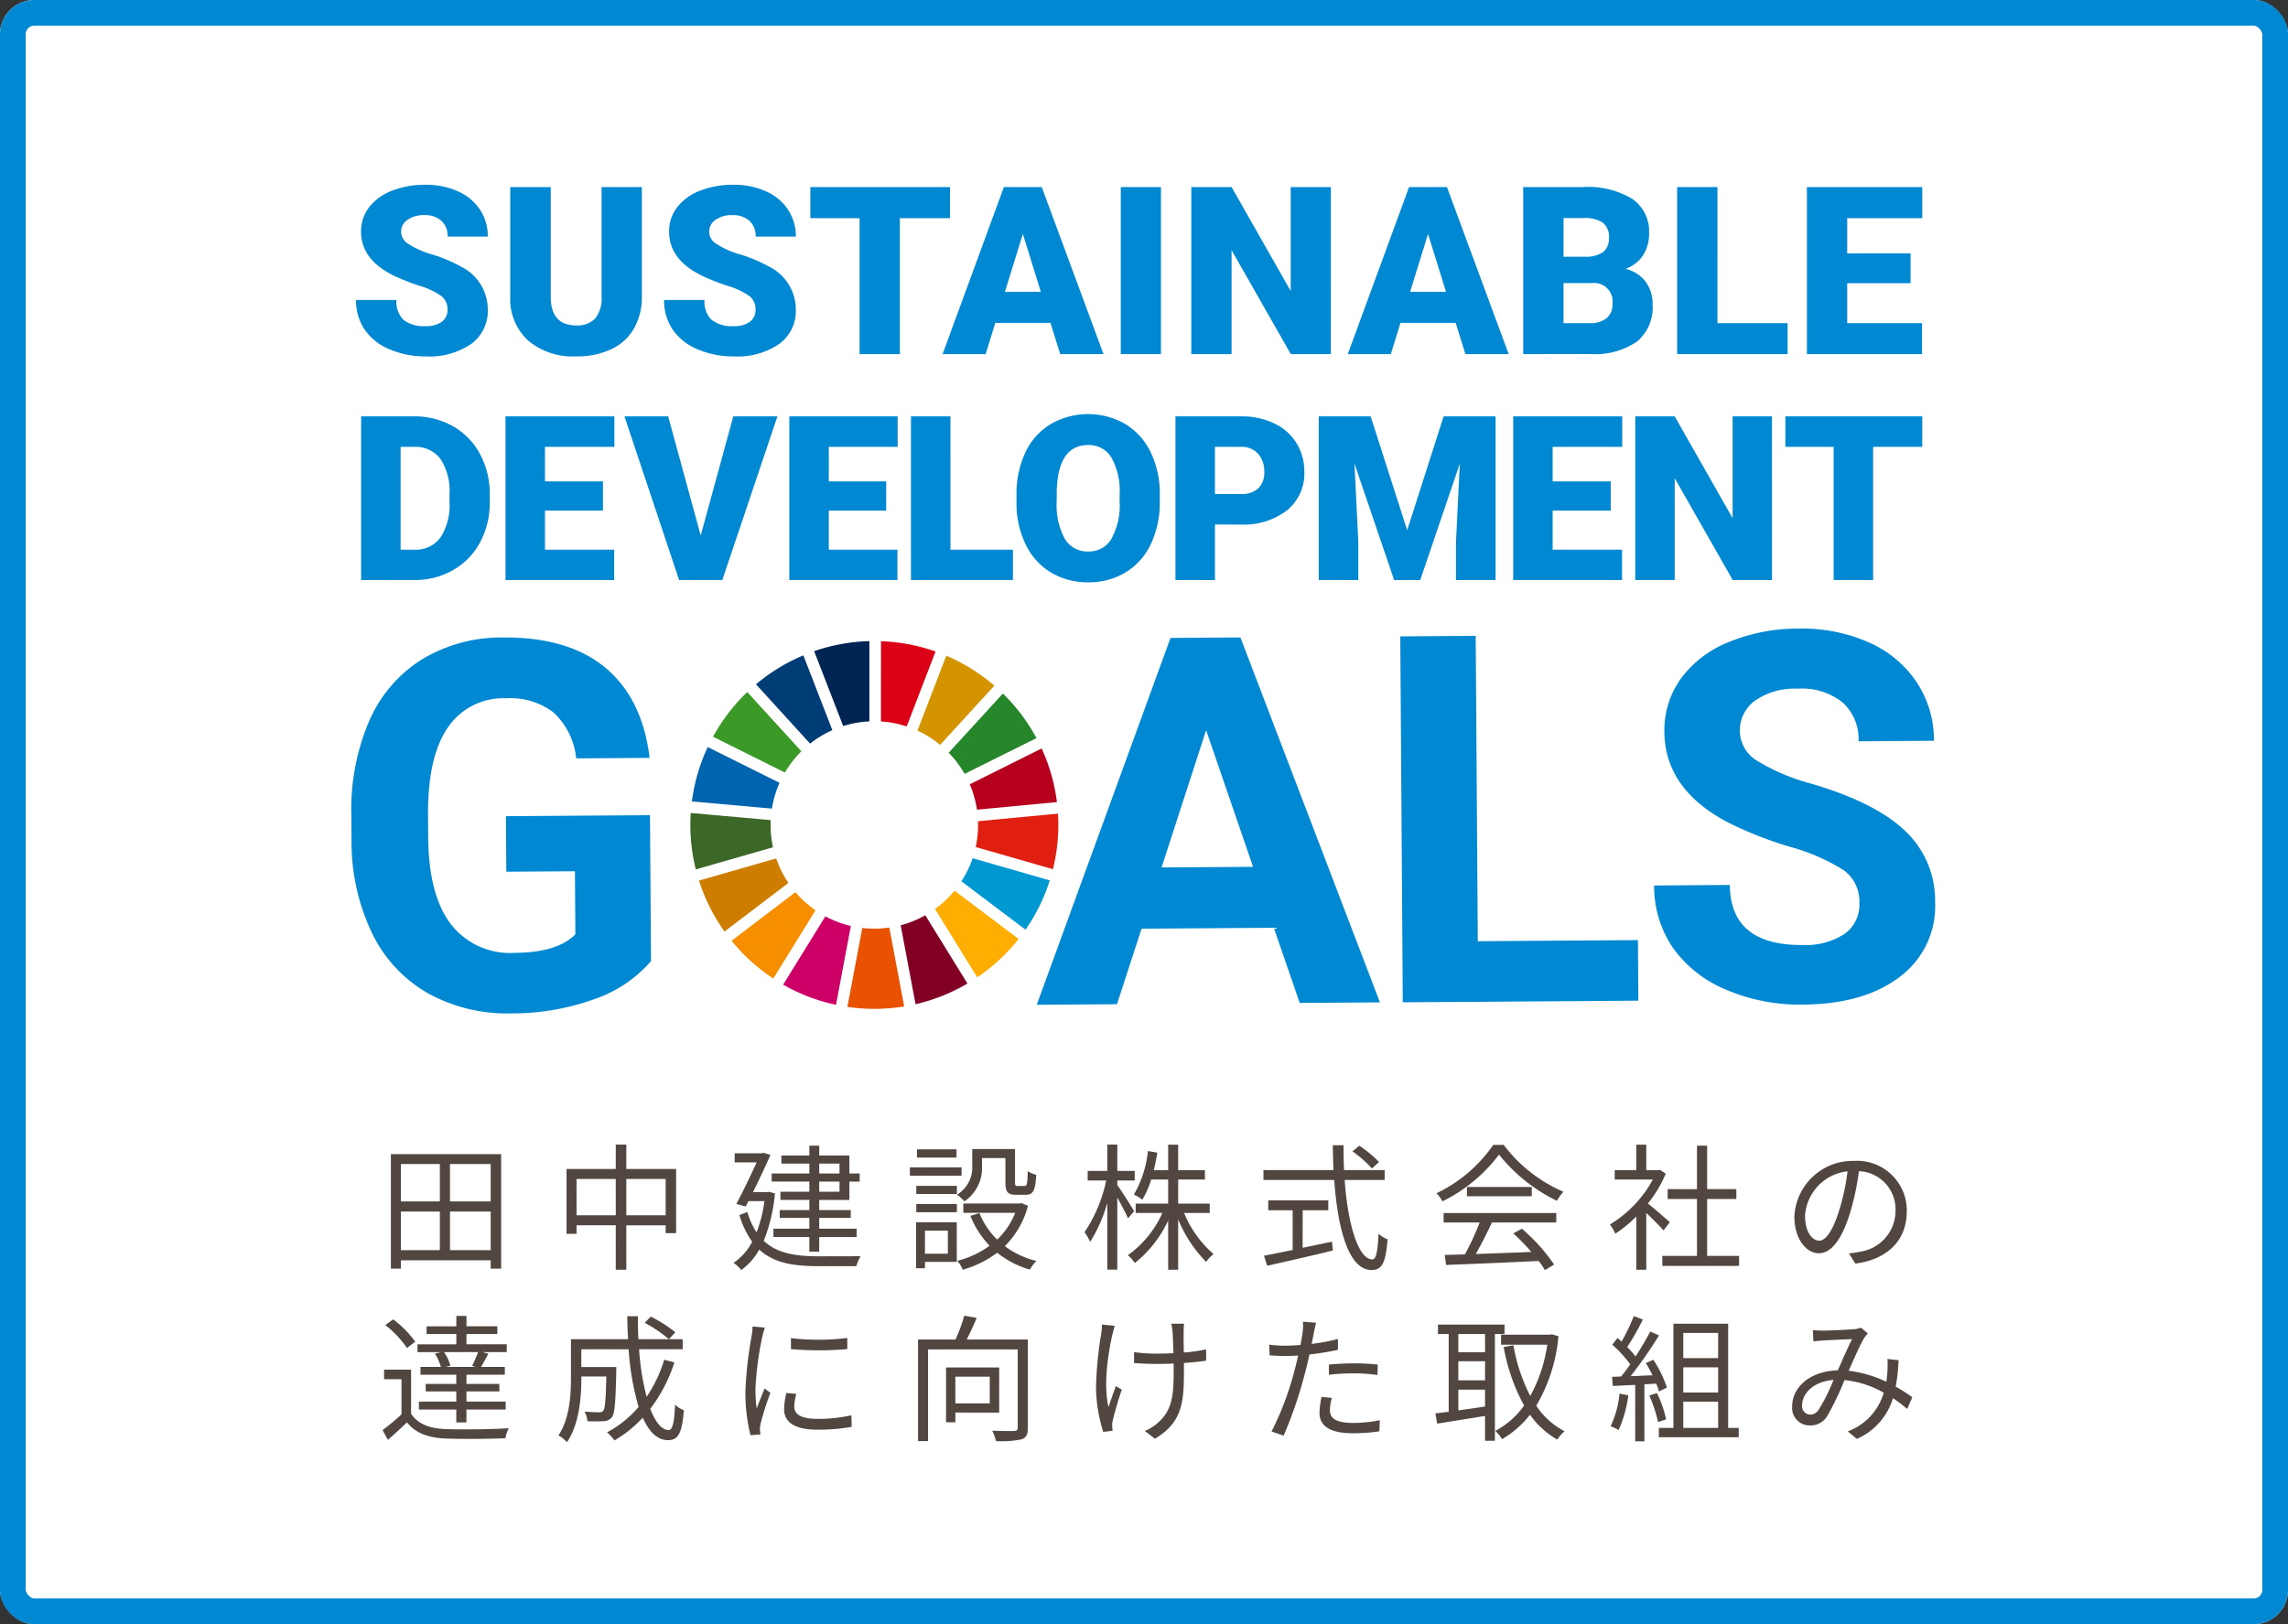 <svg xmlns="http://www.w3.org/2000/svg" width="267" height="189.586" viewBox="0 0 267 189.586"><rect x="0" y="0" width="267" height="189.586" fill="#333333" stroke="none"/><g transform="translate(-800 -105)"><g transform="translate(800 105)" fill="#fff" stroke="#0089d2" stroke-width="3"><rect width="267" height="189.586" rx="4" stroke="none"/><rect x="1.5" y="1.5" width="264" height="186.586" rx="2.5" fill="none"/></g><g transform="translate(670.509 -315.003)"><g transform="translate(170.491 493.381)"><path d="M205.461,552.611a15.276,15.276,0,0,1-6.688,4.461,28.135,28.135,0,0,1-9.612,1.635,19.062,19.062,0,0,1-9.741-2.354,16.141,16.141,0,0,1-6.5-6.982,24.716,24.716,0,0,1-2.406-10.809l-.02-2.9a26.262,26.262,0,0,1,2.081-11.089,15.951,15.951,0,0,1,6.17-7.2,17.918,17.918,0,0,1,9.5-2.544q7.6-.052,11.906,3.542t5.147,10.512l-8.566.058a8.52,8.52,0,0,0-2.633-5.351,8.3,8.3,0,0,0-5.541-1.663,7.8,7.8,0,0,0-6.812,3.42q-2.325,3.39-2.308,10.05l.019,2.728q.045,6.718,2.621,10.133a8.74,8.74,0,0,0,7.5,3.382q4.958-.035,7.056-2.161l-.05-7.363-8.009.054-.044-6.483,16.81-.115Z" transform="translate(-170.491 -513.793)" fill="#0089d2"/><path d="M309.036,548.713l-15.43.105-2.874,8.821-9.358.064,15.609-42.823,8.156-.055,16.28,42.6-9.358.064Zm-13.1-7.04,10.678-.073-5.477-15.951Z" transform="translate(-201.388 -513.794)" fill="#0089d2"/><path d="M349.225,550.21l18.687-.128.048,7.07-27.488.188-.291-42.714,8.8-.06Z" transform="translate(-217.774 -513.721)" fill="#0089d2"/><path d="M405.2,545.443a4.516,4.516,0,0,0-1.787-3.816,23.08,23.08,0,0,0-6.355-2.773,44.8,44.8,0,0,1-7.266-2.87q-7.3-3.881-7.348-10.54a10.312,10.312,0,0,1,1.909-6.189,12.73,12.73,0,0,1,5.574-4.278,21.109,21.109,0,0,1,8.19-1.581,19.2,19.2,0,0,1,8.167,1.6,12.986,12.986,0,0,1,5.591,4.641,12.249,12.249,0,0,1,2.027,6.851l-8.8.061a5.76,5.76,0,0,0-1.878-4.55,7.6,7.6,0,0,0-5.2-1.593,8.122,8.122,0,0,0-5.008,1.4,4.3,4.3,0,0,0-1.764,3.606,4.119,4.119,0,0,0,2.122,3.477,23.7,23.7,0,0,0,6.193,2.6q7.526,2.208,10.981,5.529a11.162,11.162,0,0,1,3.489,8.308,10.279,10.279,0,0,1-4.136,8.726q-4.173,3.182-11.273,3.231a21.809,21.809,0,0,1-8.989-1.743,14.207,14.207,0,0,1-6.209-4.9,12.662,12.662,0,0,1-2.176-7.261l8.83-.061q.048,7.07,8.5,7.013a8.222,8.222,0,0,0,4.891-1.31A4.153,4.153,0,0,0,405.2,545.443Z" transform="translate(-229.217 -513.395)" fill="#0089d2"/></g><path d="M237.389,533.053a12.182,12.182,0,0,1,1.925-2.475L233,523.659A21.6,21.6,0,0,0,229,528.874Z" transform="translate(-16.303 -22.874)" fill="#3a9927"/><path d="M262.074,526.527a12,12,0,0,1,2.646,1.658l6.328-6.908a21.518,21.518,0,0,0-5.608-3.5Z" transform="translate(-25.519 -21.235)" fill="#d39400"/><path d="M278.922,532.79l-8.386,4.181a11.981,11.981,0,0,1,.84,2.963l9.329-.881a21.3,21.3,0,0,0-1.782-6.263" transform="translate(-27.877 -25.418)" fill="#b7001e"/><path d="M268.983,533.282l8.385-4.18a21.547,21.547,0,0,0-3.918-5.2l-6.327,6.906a12.141,12.141,0,0,1,1.86,2.476" transform="translate(-26.926 -22.941)" fill="#25862a"/><path d="M234.7,544.626c0-.188.006-.377.014-.565l-9.331-.835c-.029.462-.047.929-.047,1.4a21.482,21.482,0,0,0,.635,5.19l9.012-2.585a12.109,12.109,0,0,1-.283-2.6" transform="translate(-15.284 -28.326)" fill="#3d6726"/><path d="M267.195,555.8a12.242,12.242,0,0,1-2.276,2.141l4.927,7.977a21.66,21.66,0,0,0,4.825-4.48Z" transform="translate(-26.312 -31.829)" fill="#ffad00"/><path d="M271.774,544.658a11.973,11.973,0,0,1-.278,2.575l9.011,2.589a21.383,21.383,0,0,0,.63-5.164q0-.663-.041-1.318l-9.331.882c.006.146.009.291.009.436" transform="translate(-28.145 -28.358)" fill="#e01f10"/><path d="M239.456,556.046,232,561.714a21.62,21.62,0,0,0,4.871,4.412l4.926-7.968a12.212,12.212,0,0,1-2.339-2.113" transform="translate(-17.139 -31.898)" fill="#f68e00"/><path d="M234.922,539.744a11.948,11.948,0,0,1,.894-3.006l-8.384-4.177a21.335,21.335,0,0,0-1.85,6.345Z" transform="translate(-15.351 -25.354)" fill="#0064ae"/><path d="M267.151,567.748l-4.919-7.967a12.054,12.054,0,0,1-2.872,1.167l1.737,9.215a21.317,21.317,0,0,0,6.054-2.416" transform="translate(-24.763 -32.939)" fill="#830025"/><path d="M270.493,550.545a12.135,12.135,0,0,1-1.31,2.7l7.482,5.643a21.379,21.379,0,0,0,2.832-5.753Z" transform="translate(-27.5 -30.365)" fill="#0098d1"/><path d="M255.632,561.772a11.985,11.985,0,0,1-3.155.043l-1.736,9.216a21.574,21.574,0,0,0,6.625-.053Z" transform="translate(-22.362 -33.494)" fill="#e85200"/><path d="M256.174,524.8a12.027,12.027,0,0,1,3,.579l3.366-8.746a21.3,21.3,0,0,0-6.361-1.2Z" transform="translate(-23.875 -20.58)" fill="#db0015"/><path d="M248.246,561.079a12.045,12.045,0,0,1-2.971-1.124l-4.929,7.972a21.383,21.383,0,0,0,6.167,2.357Z" transform="translate(-19.465 -32.987)" fill="#cd0068"/><path d="M248.749,525.332a11.994,11.994,0,0,1,3.058-.544v-9.371a21.369,21.369,0,0,0-6.447,1.174Z" transform="translate(-20.862 -20.577)" fill="#002555"/><path d="M237.169,553.447a12.027,12.027,0,0,1-1.428-2.862l-9.006,2.585a21.385,21.385,0,0,0,2.975,5.946Z" transform="translate(-15.672 -30.377)" fill="#cd7d00"/><path d="M242.265,528.024a12.108,12.108,0,0,1,2.6-1.57l-3.387-8.736a21.479,21.479,0,0,0-5.523,3.382Z" transform="translate(-18.24 -21.218)" fill="#003d76"/><path d="M181.923,456.155a1.933,1.933,0,0,0-.729-1.607,9.084,9.084,0,0,0-2.565-1.192,24.467,24.467,0,0,1-3-1.192q-3.79-1.861-3.791-5.116a4.588,4.588,0,0,1,.945-2.859,6.106,6.106,0,0,1,2.672-1.929,10.4,10.4,0,0,1,3.884-.69,9.1,9.1,0,0,1,3.77.75,5.965,5.965,0,0,1,2.592,2.136,5.58,5.58,0,0,1,.924,3.167h-4.687a2.357,2.357,0,0,0-.73-1.848,2.848,2.848,0,0,0-1.976-.656,3.209,3.209,0,0,0-1.989.556,1.637,1.637,0,0,0,.074,2.772,10.137,10.137,0,0,0,2.826,1.259,17.372,17.372,0,0,1,3.321,1.4,5.582,5.582,0,0,1,3.161,5.022,4.76,4.76,0,0,1-1.929,4.018,8.578,8.578,0,0,1-5.29,1.46,10.5,10.5,0,0,1-4.293-.85,6.473,6.473,0,0,1-2.893-2.33,6.071,6.071,0,0,1-.971-3.409h4.714a2.988,2.988,0,0,0,.811,2.31,3.831,3.831,0,0,0,2.632.743,3.026,3.026,0,0,0,1.842-.5A1.657,1.657,0,0,0,181.923,456.155Z" transform="translate(-0.211 0)" fill="#0089d2"/><path d="M211.554,441.941V454.7a7.333,7.333,0,0,1-.924,3.757,5.987,5.987,0,0,1-2.652,2.418,9.336,9.336,0,0,1-4.085.83,8.07,8.07,0,0,1-5.611-1.848,6.593,6.593,0,0,1-2.089-5.063V441.941h4.728v12.951q.08,3.2,2.973,3.2a2.879,2.879,0,0,0,2.21-.8,3.758,3.758,0,0,0,.75-2.612V441.941Z" transform="translate(-7.162 -0.103)" fill="#0089d2"/><path d="M231.755,456.155a1.933,1.933,0,0,0-.729-1.607,9.074,9.074,0,0,0-2.565-1.192,24.466,24.466,0,0,1-3-1.192q-3.79-1.861-3.79-5.116a4.587,4.587,0,0,1,.944-2.859,6.106,6.106,0,0,1,2.672-1.929,10.4,10.4,0,0,1,3.884-.69,9.094,9.094,0,0,1,3.77.75,5.965,5.965,0,0,1,2.592,2.136,5.581,5.581,0,0,1,.924,3.167h-4.687a2.357,2.357,0,0,0-.73-1.848,2.847,2.847,0,0,0-1.976-.656,3.209,3.209,0,0,0-1.989.556,1.637,1.637,0,0,0,.074,2.772,10.137,10.137,0,0,0,2.826,1.259,17.359,17.359,0,0,1,3.322,1.4,5.582,5.582,0,0,1,3.16,5.022,4.761,4.761,0,0,1-1.928,4.018,8.582,8.582,0,0,1-5.29,1.46,10.489,10.489,0,0,1-4.292-.85,6.471,6.471,0,0,1-2.893-2.33,6.071,6.071,0,0,1-.971-3.409H225.8a2.991,2.991,0,0,0,.811,2.31,3.831,3.831,0,0,0,2.632.743,3.026,3.026,0,0,0,1.842-.5A1.657,1.657,0,0,0,231.755,456.155Z" transform="translate(-14.097 0)" fill="#0089d2"/><path d="M261.043,445.571h-5.852v15.871h-4.7V445.571h-5.746v-3.63h16.3Z" transform="translate(-20.69 -0.103)" fill="#0089d2"/><path d="M278.731,457.8h-6.442l-1.125,3.644h-5.023l7.152-19.5h4.42l7.206,19.5h-5.049Zm-5.317-3.629h4.192l-2.1-6.763Z" transform="translate(-26.653 -0.103)" fill="#0089d2"/><path d="M299.652,461.442h-4.687v-19.5h4.687Z" transform="translate(-34.684 -0.103)" fill="#0089d2"/><path d="M322.66,461.442h-4.674l-6.911-12.135v12.135h-4.7v-19.5h4.7l6.9,12.135V441.941h4.687Z" transform="translate(-37.863 -0.103)" fill="#0089d2"/><path d="M344.279,457.8h-6.442l-1.125,3.644h-5.023l7.152-19.5h4.42l7.206,19.5h-5.049Zm-5.317-3.629h4.192l-2.1-6.763Z" transform="translate(-44.917 -0.103)" fill="#0089d2"/><path d="M360.068,461.442v-19.5h7a9.921,9.921,0,0,1,5.726,1.38,4.591,4.591,0,0,1,1.962,4,4.645,4.645,0,0,1-.7,2.585,4.065,4.065,0,0,1-2.049,1.58,4.11,4.11,0,0,1,2.344,1.5,4.366,4.366,0,0,1,.817,2.678,5.165,5.165,0,0,1-1.814,4.306,8.643,8.643,0,0,1-5.378,1.467Zm4.7-11.371h2.451a3.482,3.482,0,0,0,2.2-.564,2,2,0,0,0,.656-1.625,2.1,2.1,0,0,0-.71-1.78,3.8,3.8,0,0,0-2.29-.544h-2.3Zm0,3.081v4.674h3.08a2.932,2.932,0,0,0,1.956-.583,2.041,2.041,0,0,0,.683-1.641,2.162,2.162,0,0,0-2.424-2.45Z" transform="translate(-52.825 -0.103)" fill="#0089d2"/><path d="M389.676,457.826h8.182v3.616H384.975v-19.5h4.7Z" transform="translate(-59.765 -0.103)" fill="#0089d2"/><path d="M418.058,453.165h-7.392v4.661H419.4v3.616H405.964v-19.5h13.46v3.63h-8.758v4.112h7.392Z" transform="translate(-65.614 -0.103)" fill="#0089d2"/><path d="M172.076,498.156V479.049h6.155a9.056,9.056,0,0,1,4.554,1.148,8.079,8.079,0,0,1,3.156,3.241,9.8,9.8,0,0,1,1.148,4.692v.879a9.844,9.844,0,0,1-1.109,4.7,8.107,8.107,0,0,1-3.123,3.254,8.852,8.852,0,0,1-4.495,1.187Zm4.607-15.55v12.007h1.6a3.582,3.582,0,0,0,3.044-1.41,6.909,6.909,0,0,0,1.063-4.193v-.827a6.854,6.854,0,0,0-1.063-4.173,3.644,3.644,0,0,0-3.1-1.4Z" transform="translate(-0.442 -10.443)" fill="#0089d2"/><path d="M206.8,490.046h-6.763v4.566h8.076v3.543H195.428V479.049h12.707v3.556h-8.1v4.029H206.8Z" transform="translate(-6.949 -10.443)" fill="#0089d2"/><path d="M223.573,492.959l3.805-13.91h5.145l-6.431,19.107h-5.039l-6.377-19.107h5.1Z" transform="translate(-12.312 -10.443)" fill="#0089d2"/><path d="M252.649,490.046h-6.7v4.566h8.01v3.543H241.345V479.049h12.642v3.556h-8.036v4.029h6.7Z" transform="translate(-19.743 -10.443)" fill="#0089d2"/><path d="M265.635,494.612h7.29v3.543h-11.9V479.049h4.606Z" transform="translate(-25.228 -10.443)" fill="#0089d2"/><path d="M294.817,488.895a11.259,11.259,0,0,1-1.037,4.948,7.655,7.655,0,0,1-2.945,3.313,8.2,8.2,0,0,1-4.35,1.161,8.321,8.321,0,0,1-4.33-1.122,7.652,7.652,0,0,1-2.946-3.209,10.93,10.93,0,0,1-1.109-4.79v-1.076a11.307,11.307,0,0,1,1.03-4.954,7.639,7.639,0,0,1,2.952-3.313,8.742,8.742,0,0,1,8.707-.014,7.786,7.786,0,0,1,2.96,3.287,11,11,0,0,1,1.069,4.889Zm-4.684-.8a8.037,8.037,0,0,0-.951-4.324,3.052,3.052,0,0,0-2.723-1.477q-3.465,0-3.662,5.2l-.013,1.4a8.265,8.265,0,0,0,.932,4.318,3.044,3.044,0,0,0,2.769,1.508,3.011,3.011,0,0,0,2.691-1.482,8.046,8.046,0,0,0,.958-4.265Z" transform="translate(-29.985 -10.342)" fill="#0089d2"/><path d="M308.417,491.673v6.483h-4.606V479.049h7.624a8.882,8.882,0,0,1,3.878.807,6.082,6.082,0,0,1,2.611,2.3,6.271,6.271,0,0,1,.925,3.379,5.527,5.527,0,0,1-2,4.468,8.3,8.3,0,0,1-5.492,1.673Zm0-3.556h3.018a2.849,2.849,0,0,0,2.041-.669,2.489,2.489,0,0,0,.7-1.89,3.072,3.072,0,0,0-.722-2.139,2.558,2.558,0,0,0-1.968-.814h-3.071Z" transform="translate(-37.149 -10.443)" fill="#0089d2"/><path d="M333.05,479.049l4.265,13.293,4.252-13.293h6.063v19.107h-4.62v-4.462l.447-9.133-4.62,13.595h-3.044l-4.633-13.608.447,9.146v4.462H327V479.049Z" transform="translate(-43.611 -10.443)" fill="#0089d2"/><path d="M369.831,490.046h-6.782v4.566h8.1v3.543h-12.7V479.049H371.17v3.556h-8.121v4.029h6.782Z" transform="translate(-52.372 -10.443)" fill="#0089d2"/><path d="M394.155,498.156h-4.581L382.8,486.267v11.889H378.2V479.049H382.8l6.758,11.889V479.049h4.593Z" transform="translate(-57.877 -10.443)" fill="#0089d2"/><path d="M418.454,482.605h-5.735v15.55h-4.607v-15.55h-5.629v-3.556h15.97Z" transform="translate(-64.644 -10.443)" fill="#0089d2"/></g><path d="M-81.488-1.072v-4.5h4.752v4.5Zm-5.728-4.5h4.544v4.5h-4.544Zm4.544-5.552v4.368h-4.544V-11.12Zm5.936,4.368h-4.752V-11.12h4.752Zm-11.648-5.52V1.088h1.168V.112h10.48v.976h1.216v-13.36Zm27.472,7.136v-4.24h4.592v4.24Zm-5.808,0v-4.24h4.576v4.24Zm5.808-5.408v-2.848h-1.232v2.848h-5.744v7.568h1.168v-.992h4.576V1.216h1.232V-3.968h4.592v.912H-55.1v-7.488Zm22.512-.624h2.368v1.152H-38.4Zm2.368,3.28H-38.4V-9.072h2.368Zm-3.52,0h-3.376v.96h3.376v1.184h-3.456v.912h3.456v1.264h-4.192v.976h4.192V-.9H-38.4v-1.7h4.368v-.976H-38.4V-4.832h3.68v-.912H-38.4V-6.928h3.52V-9.072h1.2v-.944h-1.2v-2.1H-38.4v-1.152h-1.152v1.152h-3.264v.944h3.264v1.152h-4.4v.944h4.4Zm-4.7.016-.224.032h-1.648c.736-1.52,1.52-3.136,2.032-4.352l-.816-.24-.192.064h-3.168v1.056H-45.7c-.64,1.408-1.568,3.344-2.368,4.848l1.088.3.32-.624H-44.8a15.18,15.18,0,0,1-.912,3.648A8.685,8.685,0,0,1-46.784-5.52l-.928.352a10.305,10.305,0,0,0,1.488,3.12A6.71,6.71,0,0,1-48.4.416a4.043,4.043,0,0,1,.9.832,7.133,7.133,0,0,0,2.1-2.384C-43.728.416-41.424.8-38.528.8h4.464a4.213,4.213,0,0,1,.5-1.168c-.832.016-4.272.016-4.928.016-2.656,0-4.832-.336-6.384-1.808A19.412,19.412,0,0,0-43.568-7.7Zm21.872-4.96h-4.608v.96h4.608Zm.592,2.1h-6.032v.976h6.032Zm-1.6,7.392V-.656h-2.672V-3.344Zm1.04-.976H-27.1V1.04h1.04V.3h3.712ZM-27.072-5.5h4.736v-.96h-4.736Zm0-2.128h4.736v-.944h-4.736Zm7.664-4.192h2.736v2.848c0,1.136.288,1.44,1.264,1.44h1.1c.848,0,1.136-.464,1.232-2.336a2.641,2.641,0,0,1-.992-.432c-.032,1.536-.1,1.744-.384,1.744h-.8c-.256,0-.3-.064-.3-.416v-3.9h-4.992v1.92A3.69,3.69,0,0,1-22.32-7.552a5.79,5.79,0,0,1,.864.784,4.689,4.689,0,0,0,2.048-4.176ZM-14.8-6.56l-.208.048h-6.576v1.088h6.048a8.52,8.52,0,0,1-2.1,3.12A8.954,8.954,0,0,1-19.7-5.392l-1.056.32a10.8,10.8,0,0,0,2.24,3.488A10.885,10.885,0,0,1-22.288.176a4.146,4.146,0,0,1,.64,1.04A12.245,12.245,0,0,0-17.632-.768,10.9,10.9,0,0,0-13.824,1.2,5.1,5.1,0,0,1-13.056.192a10.159,10.159,0,0,1-3.68-1.728,10.383,10.383,0,0,0,2.7-4.72Zm13.152.944C-1.92-6.1-3.184-8.08-3.616-8.672V-9.2h2.032v-1.12H-3.616v-3.072H-4.784v3.072H-7.072V-9.2h2.16A16.978,16.978,0,0,1-7.44-3.168a6.167,6.167,0,0,1,.656,1.136,17.478,17.478,0,0,0,2-4.56V1.2h1.168V-7.216c.464.848,1.024,1.888,1.248,2.432Zm8.816.208V-6.5H3.488V-9.312h3.12V-10.4H3.488v-2.976H2.32V-10.4H.64c.16-.656.3-1.344.416-2.048l-1.1-.192A12.632,12.632,0,0,1-1.68-7.552,4.53,4.53,0,0,1-.7-6.96,10.007,10.007,0,0,0,.336-9.312H2.32V-6.5H-1.472v1.088h3.12A12.218,12.218,0,0,1-2.384-.48a4.44,4.44,0,0,1,.816.912A13.757,13.757,0,0,0,2.32-4.528V1.216H3.488V-4.672A15.359,15.359,0,0,0,6.752.3a4.262,4.262,0,0,1,.864-.912,12.829,12.829,0,0,1-3.44-4.8Zm19.76-5.952a13.9,13.9,0,0,0-2.3-1.9l-.8.656a13.823,13.823,0,0,1,2.272,2ZM18.016-5.728h2.992V-6.88H14v1.152h2.848v4.64c-1.28.256-2.448.5-3.344.672L13.872.752C15.9.3,18.832-.368,21.536-1.024l-.1-1.04c-1.152.256-2.3.48-3.424.72Zm9.568-3.536v-1.152H22.848c-.048-.944-.064-1.9-.064-2.9H21.536c.016.976.032,1.952.08,2.9H13.44v1.152H21.7c.416,5.92,1.744,10.512,4.352,10.512,1.216,0,1.664-.816,1.872-3.584a3.329,3.329,0,0,1-1.056-.656c-.1,2.128-.288,3.008-.72,3.008-1.584,0-2.848-3.888-3.232-9.28Zm6.88,4.96h4.208A30.2,30.2,0,0,1,36.944-.576c-.864.032-1.664.048-2.352.064l.16,1.168c2.736-.1,6.88-.272,10.8-.464a10.011,10.011,0,0,1,.736,1.072L47.36.608A21.309,21.309,0,0,0,43.6-3.568l-1.008.544A24.589,24.589,0,0,1,44.7-.864c-2.24.1-4.5.176-6.48.24.64-1.12,1.328-2.5,1.888-3.68h7.5v-1.1H34.464Zm2.72-4.144V-7.36h7.568V-8.448Zm3.072-4.912a16.809,16.809,0,0,1-6.624,5.648,3.738,3.738,0,0,1,.688.944,18.3,18.3,0,0,0,6.608-5.456A19.614,19.614,0,0,0,47.68-6.832a6.373,6.373,0,0,1,.768-1.056,17.238,17.238,0,0,1-6.976-5.472ZM60.864-4.336c-.4-.352-1.808-1.584-2.56-2.176A14.377,14.377,0,0,0,60.384-10l-.672-.448L59.5-10.4H58.112v-2.976H56.944V-10.4H54.432v1.088H58.88a13.879,13.879,0,0,1-5.008,5.248A5.382,5.382,0,0,1,54.5-2.992a15.108,15.108,0,0,0,2.448-2V1.216h1.168V-5.408c.72.672,1.6,1.568,2.016,2.032ZM65.216-.4V-7.04h3.408V-8.192H65.216v-5.072H64.032v5.072H60.608V-7.04h3.424V-.4H59.984V.768h8.96V-.4Zm23.3-5.2a5.8,5.8,0,0,0-6.128-5.888,6.82,6.82,0,0,0-6.992,6.512c0,2.64,1.424,4.272,2.848,4.272,1.488,0,2.752-1.68,3.728-4.976a31.474,31.474,0,0,0,.96-4.608A4.456,4.456,0,0,1,87.2-5.648,4.832,4.832,0,0,1,83.136-.9a12.086,12.086,0,0,1-1.376.208L82.512.5C86.3,0,88.512-2.24,88.512-5.6ZM76.64-5.088a5.581,5.581,0,0,1,4.96-5.184,26.141,26.141,0,0,1-.9,4.32c-.816,2.7-1.664,3.776-2.416,3.776C77.568-2.176,76.64-3.072,76.64-5.088ZM-78.464,12.56H-82l.56-.144a5.069,5.069,0,0,0-.752-1.584h3.984a15.675,15.675,0,0,1-.7,1.6Zm-4.784-1.552a6.006,6.006,0,0,1,.7,1.552h-2.384v.912h4.176v1.072H-84.32v.88h3.568v1.184H-85.12v.928h4.368v1.5h1.184v-1.5h4.576v-.928h-4.576V15.424h3.84v-.88h-3.84V13.472h4.48V12.56h-2.784c.272-.416.56-.976.864-1.536l-.688-.192h2.832V9.92h-4.7V8.72h3.6v-.9h-3.6V6.608h-1.184V7.824h-3.472v.9h3.472v1.2H-85.28v.912h2.768Zm-2.3-1.392a11.962,11.962,0,0,0-2.576-2.608l-.912.672a11.821,11.821,0,0,1,2.528,2.672Zm-.48,3.264h-3.152V14h2.032v4.1a26.336,26.336,0,0,1-2.208,1.84l.624,1.136c.784-.688,1.52-1.36,2.224-2.048.992,1.248,2.432,1.808,4.528,1.888,1.792.08,5.168.048,6.96-.032a4.356,4.356,0,0,1,.384-1.168c-1.92.128-5.6.176-7.36.1-1.872-.064-3.28-.608-4.032-1.792Zm27.264-5.472a16.379,16.379,0,0,1,2.832,1.92l.736-.816a15.262,15.262,0,0,0-2.864-1.824Zm2.272,4.32a15.845,15.845,0,0,1-2.048,4.32,28.859,28.859,0,0,1-.88-5.552h5.088V9.328H-59.5c-.048-.864-.064-1.76-.064-2.688H-60.8c.016.912.032,1.808.1,2.688h-6.672v4.464c0,2.064-.144,4.8-1.456,6.752a4.733,4.733,0,0,1,.992.8c1.44-2.08,1.68-5.3,1.68-7.536V13.68h2.912c-.064,2.752-.144,3.76-.368,4-.1.144-.256.176-.48.176-.272,0-.96-.016-1.7-.08a2.473,2.473,0,0,1,.336,1.12,18.462,18.462,0,0,0,1.9,0,1.238,1.238,0,0,0,.96-.464c.336-.416.432-1.76.512-5.344v-.512h-4.08V10.5h5.52a31.461,31.461,0,0,0,1.168,6.736,12.768,12.768,0,0,1-3.68,2.96,6.7,6.7,0,0,1,.864.944,14.3,14.3,0,0,0,3.3-2.656c.736,1.648,1.7,2.624,2.928,2.624,1.216,0,1.648-.784,1.872-3.5a2.812,2.812,0,0,1-1.024-.64c-.112,2.128-.3,2.96-.752,2.96-.816,0-1.552-.912-2.144-2.48A18.041,18.041,0,0,0-55.3,12.032ZM-41.7,9.2v1.28a37.609,37.609,0,0,0,6.576,0v-1.3A27.374,27.374,0,0,1-41.7,9.2Zm.624,6.512-1.152-.112a8.6,8.6,0,0,0-.272,1.888c0,1.5,1.2,2.4,3.888,2.4a21.683,21.683,0,0,0,4-.336l-.032-1.344a17.651,17.651,0,0,1-3.968.416c-2.176,0-2.7-.7-2.7-1.44A5.587,5.587,0,0,1-41.072,15.712Zm-3.68-7.744-1.424-.128a7,7,0,0,1-.112,1.136,45,45,0,0,0-.72,6.416,20.146,20.146,0,0,0,.592,5.136l1.152-.08c-.016-.16-.032-.384-.048-.56a3.088,3.088,0,0,1,.08-.72A32.654,32.654,0,0,1-44.1,15.584l-.672-.512c-.272.656-.656,1.616-.928,2.336a17.548,17.548,0,0,1-.144-2.24,37.153,37.153,0,0,1,.8-6.128C-44.976,8.752-44.832,8.24-44.752,7.968ZM-18.5,13.7v3.12h-4.016V13.7Zm1.1,4.192V12.624H-23.6v6.4h1.088V17.888Zm3.344-8.528h-7.136c.4-.768.816-1.68,1.168-2.528l-1.456-.256A17.942,17.942,0,0,1-22.5,9.36h-4.368V21.216H-25.7v-10.7h10.464v9.12c0,.3-.1.384-.384.4-.336.016-1.44.016-2.592-.032a5.026,5.026,0,0,1,.432,1.216,11.439,11.439,0,0,0,2.992-.208c.56-.192.736-.592.736-1.376ZM4.176,7.52H2.688a9.622,9.622,0,0,1,.144.96c.032.4.08,1.472.1,2.48-.672.032-1.36.048-2.016.048a17.94,17.94,0,0,1-2.576-.176v1.28c.688.048,1.824.1,2.592.1.656,0,1.344-.016,2.032-.048v.5c0,3.072-.1,4.88-1.808,6.384A5.247,5.247,0,0,1-.4,20.032l1.168.912c3.392-2,3.392-4.608,3.392-8.288V12.1c.96-.064,1.856-.16,2.592-.272V10.512a18.947,18.947,0,0,1-2.608.368c-.016-.992-.032-2.064-.016-2.416A8.243,8.243,0,0,1,4.176,7.52Zm-8.1.24-1.488-.144a6.644,6.644,0,0,1-.08,1.072A43.216,43.216,0,0,0-6.1,15.072a17.826,17.826,0,0,0,.848,5.072l1.088-.128c-.016-.16-.032-.384-.048-.544a2.415,2.415,0,0,1,.08-.72c.176-.784.656-2.416,1.04-3.536l-.688-.416c-.3.8-.64,1.776-.864,2.448-.608-2.624-.064-6.128.448-8.448C-4.112,8.5-4,8.064-3.92,7.76Zm25.344,8.416-1.2-.112a10,10,0,0,0-.24,1.888c0,1.584,1.376,2.352,3.9,2.352a21.271,21.271,0,0,0,3.088-.224l.048-1.3a15.4,15.4,0,0,1-3.12.32c-2.288,0-2.7-.736-2.7-1.488A5.657,5.657,0,0,1,21.424,16.176Zm-1.84-8.768L18.048,7.28A6.4,6.4,0,0,1,18,8.608c-.048.32-.128.832-.24,1.392-.624.048-1.2.08-1.728.08a14.5,14.5,0,0,1-1.92-.112l.048,1.248c.576.032,1.152.064,1.856.064.448,0,.944-.016,1.472-.048-.128.576-.272,1.184-.416,1.712A34.889,34.889,0,0,1,14.384,20.1l1.408.48a49.035,49.035,0,0,0,2.5-7.328c.192-.7.368-1.44.512-2.144a30.725,30.725,0,0,0,3.328-.544V9.3a23.689,23.689,0,0,1-3.072.576c.1-.432.176-.848.24-1.184C19.36,8.368,19.488,7.76,19.584,7.408Zm1.5,4.88v1.184a26.292,26.292,0,0,1,2.976-.16,20.23,20.23,0,0,1,2.688.192l.032-1.216a25.61,25.61,0,0,0-2.768-.144C22.992,12.144,21.936,12.208,21.088,12.288ZM39.3,10.848h-3.12V8.72H39.3Zm-3.12,4.368H39.3v1.968c-1.072.16-2.144.32-3.12.448Zm3.12-1.088h-3.12V11.9H39.3ZM41.568,8.72v-1.1h-7.76v1.1h1.248v9.072c-.576.08-1.1.144-1.552.192l.208,1.2c1.52-.256,3.568-.56,5.584-.9v2.9h1.152V8.72Zm5.536.032L46.88,8.8H41.168V9.968H46.56a17.554,17.554,0,0,1-1.984,5.984,20.608,20.608,0,0,1-1.968-5.92l-1.136.208a22.283,22.283,0,0,0,2.384,6.832,9.761,9.761,0,0,1-3.36,2.96,4.57,4.57,0,0,1,.784.96,11.419,11.419,0,0,0,3.264-2.848,10.009,10.009,0,0,0,3.184,2.9,4.958,4.958,0,0,1,.848-.976,8.887,8.887,0,0,1-3.3-2.976,19.459,19.459,0,0,0,2.592-8.112Zm7.888,6.928a11.5,11.5,0,0,1-1.04,3.808,4.156,4.156,0,0,1,.928.448,14.081,14.081,0,0,0,1.136-4.064Zm4.288-1.168a5.52,5.52,0,0,1,.3.912l.944-.448a13.676,13.676,0,0,0-1.584-3.248l-.88.384a14.961,14.961,0,0,1,.784,1.424c-.88.032-1.76.08-2.56.112A51.676,51.676,0,0,0,59.6,8.88l-1.024-.448c-.448.864-1.056,1.9-1.712,2.912a11.26,11.26,0,0,0-.976-1.1,28.791,28.791,0,0,0,1.824-3.216l-1.056-.4A21.839,21.839,0,0,1,55.232,9.6c-.16-.144-.32-.288-.48-.416l-.608.784a14.535,14.535,0,0,1,2.1,2.288,15.711,15.711,0,0,1-1.072,1.424c-.368.016-.736.032-1.056.032l.1,1.072,2.608-.128v6.592h1.072V14.592ZM58.464,15.9a15.935,15.935,0,0,1,1.024,3.1l.944-.32a13.861,13.861,0,0,0-1.072-3.072Zm3.968.72H66.5V19.68H62.432ZM66.5,8.592v2.944H62.432V8.592Zm0,6.96H62.432V12.608H66.5Zm1.168,4.128V7.52H61.28V19.68h-1.7v1.088H68.9V19.68ZM77.552,8.272l.064,1.3c.384-.032.832-.08,1.184-.1.736-.048,2.688-.128,3.328-.16-.5.992-1.1,2.384-1.664,3.648-3.152.08-5.328,1.888-5.328,4.24a2.039,2.039,0,0,0,2.08,2.192,2.252,2.252,0,0,0,2.016-1.1A34.6,34.6,0,0,0,81.248,14.1a11.5,11.5,0,0,1,4.576,1.472,6.865,6.865,0,0,1-4.192,4.512l1.056.88A7.55,7.55,0,0,0,86.9,16.208a16.7,16.7,0,0,1,1.664,1.264l.592-1.376a20.91,20.91,0,0,0-1.936-1.232,21.46,21.46,0,0,0,.336-3.088l-1.3-.144c.032.448.016.992,0,1.472-.032.384-.064.784-.128,1.184a14.4,14.4,0,0,0-4.4-1.28c.672-1.488,1.376-3.12,1.824-3.84a6.707,6.707,0,0,1,.416-.528l-.8-.656a3.307,3.307,0,0,1-.8.176c-.672.048-2.768.16-3.616.16C78.432,8.32,77.968,8.3,77.552,8.272ZM76.3,17.04c0-1.376,1.328-2.784,3.664-2.96a21.361,21.361,0,0,1-1.744,3.488,1.153,1.153,0,0,1-.96.56A.98.98,0,0,1,76.3,17.04Z" transform="translate(934 252)" fill="#524640"/></g></svg>